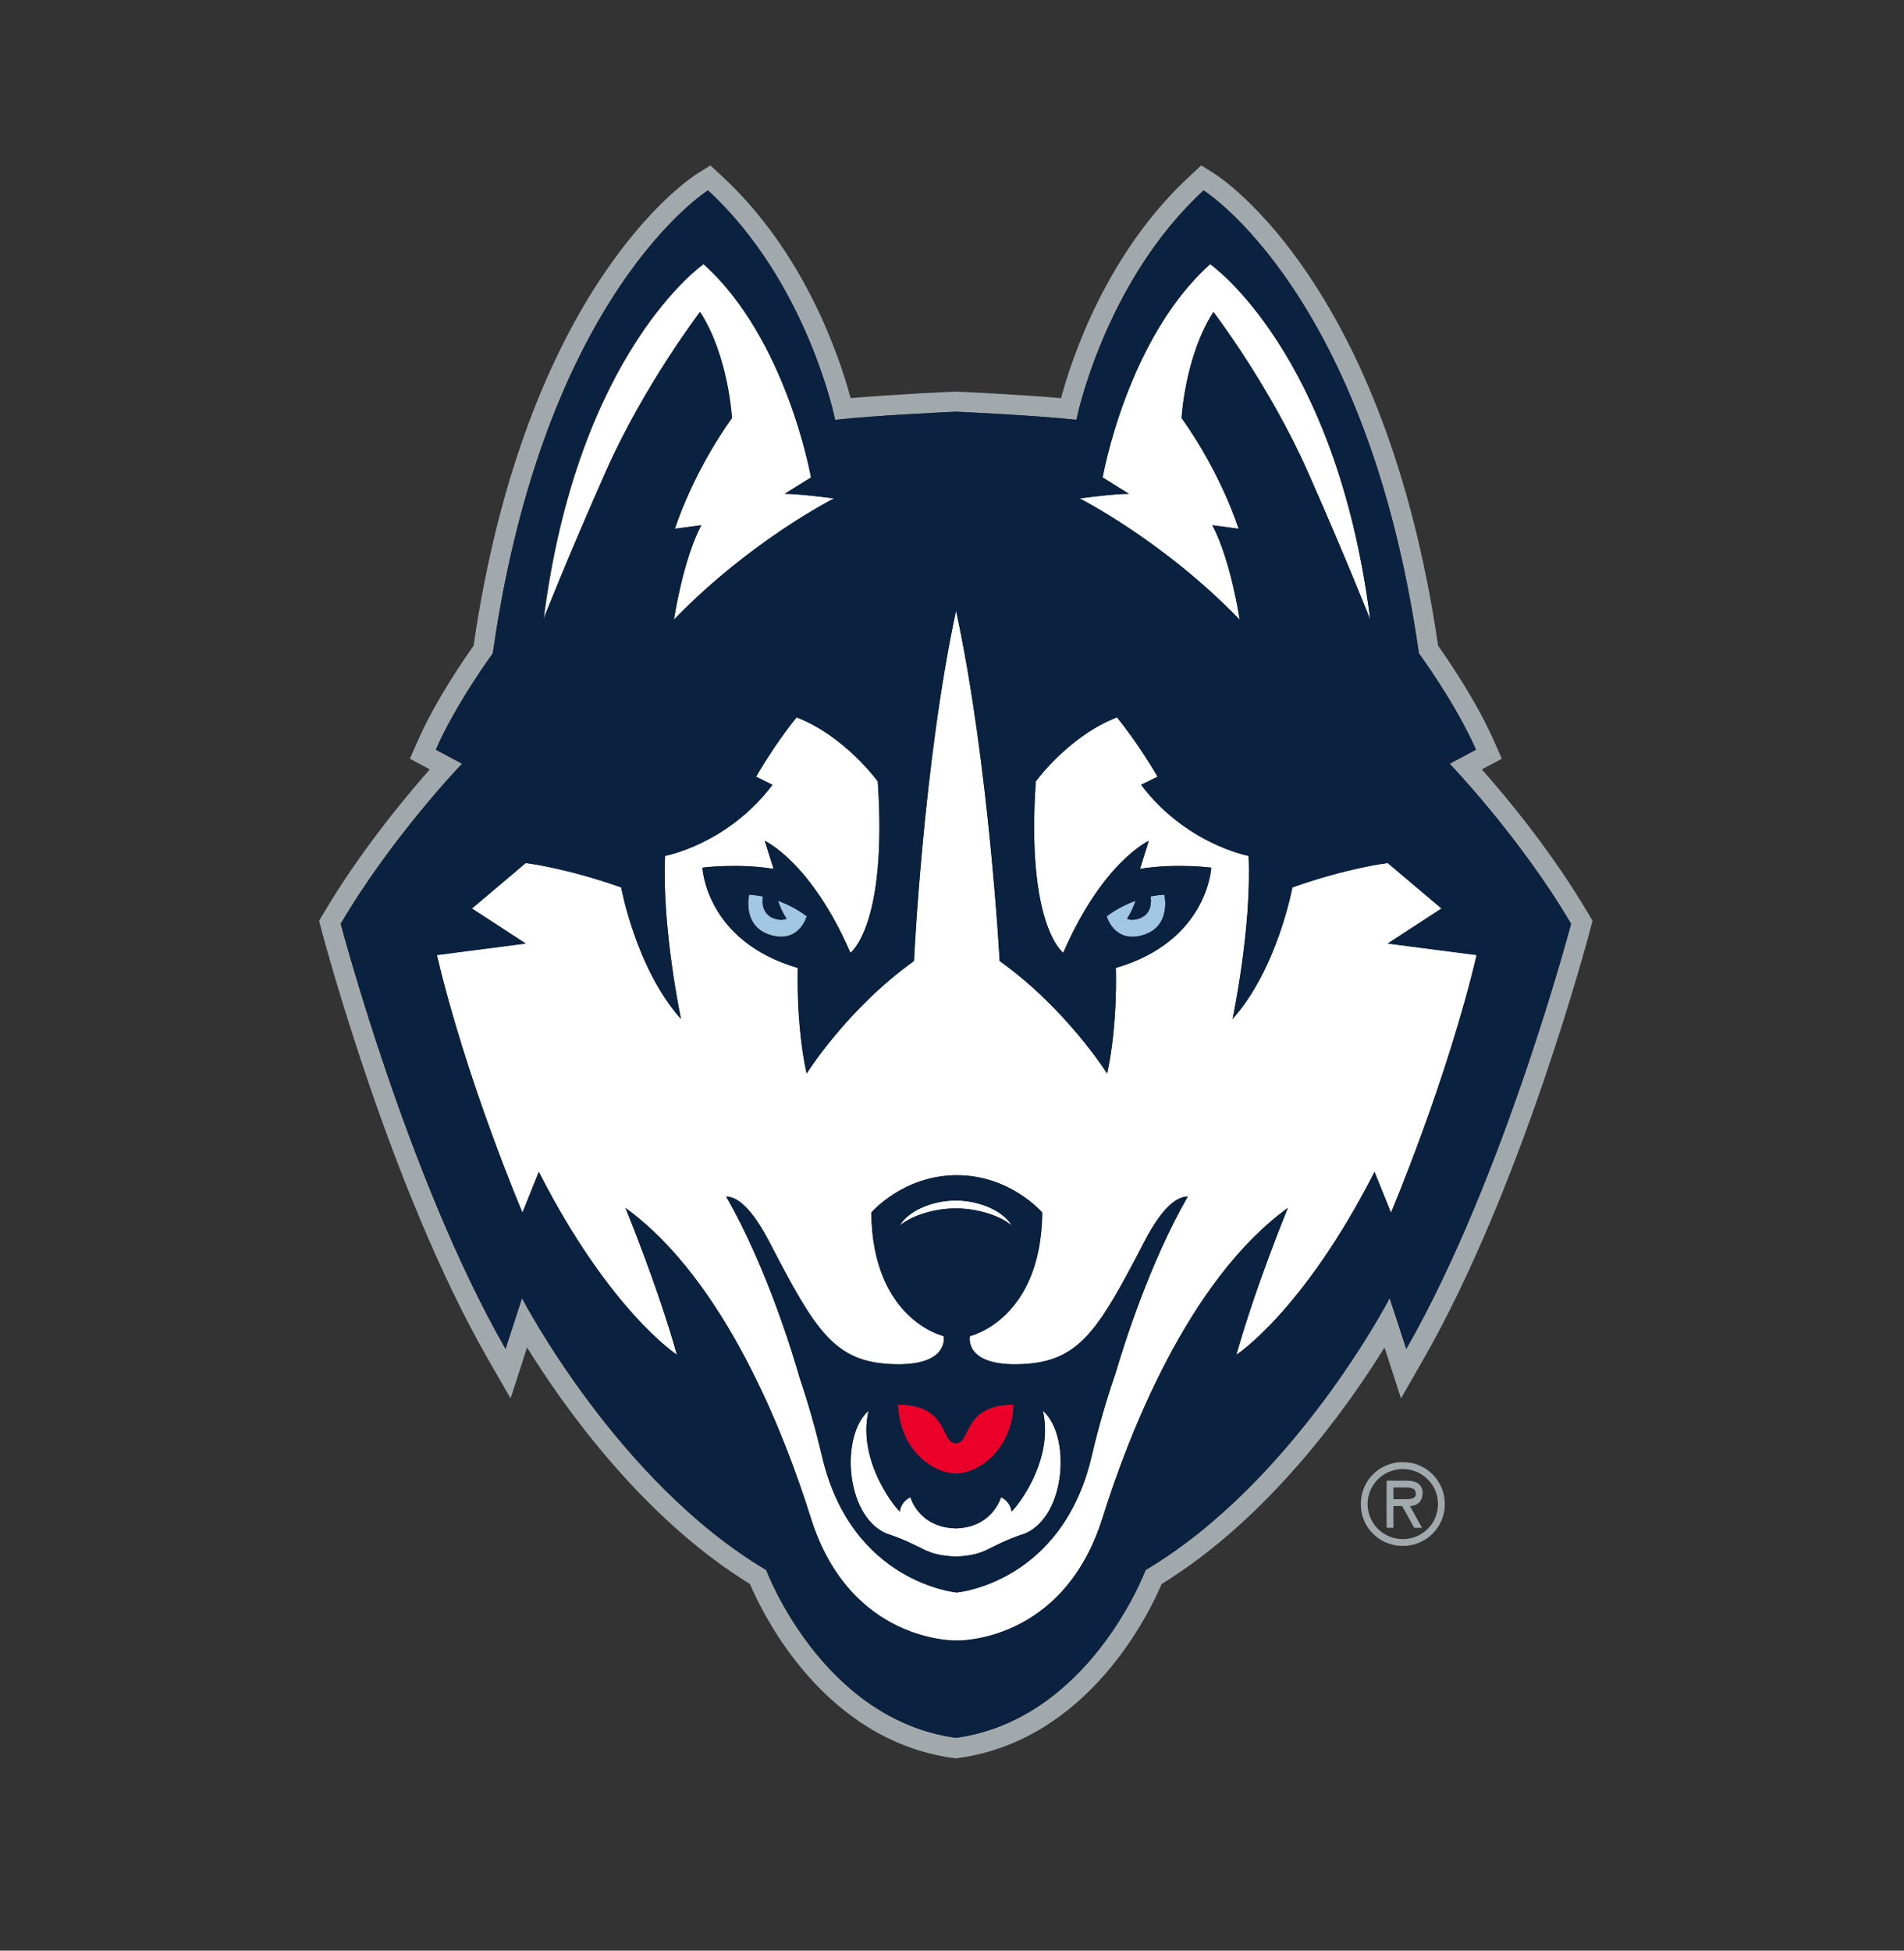 <svg viewBox="88.8 30.6 173.4 177.6" version="1.1" xmlns="http://www.w3.org/2000/svg" id="Layer_1" style="max-height: 500px" width="173.4" height="177.6">
  
  <rect x="88.8" y="30.6" width="173.4" height="177.6" fill="#333333" stroke="none"/>
  
  <defs>
    <style>
      .st0 {
        fill: #ea0029;
      }

      .st1 {
        fill: #a2c7e2;
      }

      .st2 {
        fill: #fff;
      }

      .st3 {
        fill: #a2a9ad;
      }

      .st4 {
        fill: #0a2240;
      }
    </style>
  </defs>
  <g>
    <path d="M152.57,59c2.6,4.03,2.9,9.66,2.9,9.66-3.7,5.2-5.19,10.08-5.19,10.08l2.4-.32c-1.69,3.19-2.49,8.6-2.49,8.6,6.99-7.22,14.58-11.04,14.58-11.04,0,0-3.09-.42-4.49-.42l2.4-1.49s-2.21-12.62-9.79-19.42c0,0-11.48,7.95-14.57,32.37,0,0,2.21-5.64,5.7-13.49,3.48-7.85,8.58-14.53,8.58-14.53Z" class="st2"/>
    <path d="M201.7,87.02s-.8-5.41-2.49-8.6l2.39.32s-1.5-4.88-5.19-10.08c0,0,.3-5.63,2.9-9.66,0,0,5.1,6.68,8.58,14.53,3.48,7.85,5.7,13.49,5.7,13.49-3.09-24.41-14.58-32.37-14.58-32.37-7.59,6.79-9.79,19.42-9.79,19.42l2.39,1.49c-1.4,0-4.49.42-4.49.42,0,0,7.59,3.82,14.58,11.04Z" class="st2"/>
    <path d="M180.94,142.18c-.78-1.35-2.98-2.28-5.1-2.28s-4.33.94-5.1,2.28c1.15-.95,3.23-1.56,5.1-1.56s3.95.6,5.1,1.56Z" class="st2"/>
    <path d="M180.92,168.21c-.13-.95-.95-1.28-.95-1.29,0-.06-.7,2.74-4.13,2.84-3.44-.09-4.13-2.9-4.13-2.84,0,0-.83.33-.96,1.29-.03.12-3.96-4.36-2.85-9.16-2.56,2.24-2.14,9.48,1.56,11.15,3.79,1.27,3.33,1.96,6.38,2.13,3.05-.17,2.58-.86,6.37-2.13,3.69-1.67,4.12-8.91,1.56-11.15,1.11,4.8-2.82,9.29-2.86,9.16Z" class="st2"/>
    <path d="M215.18,116.5l4.9-3.19-4.9-4.14s-3.6.42-8.68,2.22c0,0-1.36,7.41-5.45,11.98,0,0,1.76-8.26,1.46-14.85,0,0-5.69-1.05-9.79-6.47l1.5-.74s-1.7-2.97-3.7-5.4c-4.39,1.69-7.39,5.83-7.39,5.83-.9,13.15,2.5,15.6,2.5,15.6,3.6-8.28,7.79-10.19,7.79-10.19l-.8,2.55c3.29-.53,6.49-.11,6.49-.11,0,0-.3,6.69-8.69,9.13,0,0,.2,5.05-.79,9.62,0,0-3.7-5.9-9.79-10.25,0,0-.97-18-3.97-31.9-2.99,13.9-3.83,31.9-3.83,31.9-6.09,4.35-9.78,10.25-9.78,10.25-1-4.56-.8-9.62-.8-9.62-8.39-2.44-8.69-9.13-8.69-9.13,0,0,3.19-.42,6.48.11l-.8-2.55s4.2,1.9,7.8,10.19c0,0,3.39-2.44,2.49-15.6,0,0-3-4.14-7.39-5.83-2,2.43-3.69,5.4-3.69,5.4l1.49.74c-4.09,5.42-9.78,6.47-9.78,6.47-.3,6.58,1.45,14.85,1.45,14.85-4.1-4.56-5.45-11.98-5.45-11.98-5.09-1.8-8.69-2.22-8.69-2.22l-4.9,4.14,4.9,3.19-8.09,1.05c2.69,11.46,7.79,23.45,7.79,23.45l1.49-3.71c6.5,12.72,12.58,16.65,12.58,16.65-1.79-6.36-4.69-13.37-4.69-13.37,9.09,6.58,14.54,20.74,16.88,28.22,3.6,11.46,13.29,11.17,13.29,11.17,0,0,9.68.29,13.28-11.17,2.34-7.48,7.79-21.65,16.88-28.22,0,0-2.9,7.01-4.69,13.37,0,0,6.09-3.93,12.58-16.65l1.5,3.71s5.09-12,7.8-23.45l-8.1-1.05ZM190.4,155.61c-.82,2.39-1.57,4.95-2.18,7.57-2.7,11.57-12.28,12.41-12.28,12.41,0,0-9.59-.84-12.28-12.41-.58-2.45-1.26-4.84-2.02-7.09-.54-1.89-2.96-10.04-6.71-16.55,1,.02,2.3,1,3.93,4.12,4.19,8.07,5.89,10.93,11.18,11.14,5.29.22,4.7-2.55,4.7-2.55,0,0-6.49-1.48-6.59-11.25,0,0,2.89-3.4,7.79-3.4s7.78,3.4,7.78,3.4c-.1,9.77-6.59,11.25-6.59,11.25,0,0-.6,2.77,4.69,2.55,5.3-.21,6.99-3.08,11.19-11.14,1.63-3.15,2.96-4.12,3.96-4.12-3.48,6.07-5.83,13.55-6.57,16.07Z" class="st2"/>
  </g>
  <g>
    <path d="M160.43,114.25c-.26.1-.6.14-1.02,0-1.37-.41-1.16-1.8-1.12-2.04-.76-.16-1.26-.16-1.26-.16,0,0-.68,2.88,1.94,3.67,2.63.79,3.31-1.71,3.31-1.71-.91-.68-1.83-1.12-2.62-1.41.16.51.42,1.1.78,1.64Z" class="st1"/>
    <path d="M194.84,112.06s-.49,0-1.26.16c.05.24.25,1.63-1.12,2.04-.43.13-.76.1-1.02,0,.35-.54.6-1.13.78-1.64-.81.29-1.72.73-2.63,1.41,0,0,.67,2.5,3.31,1.71,2.62-.79,1.94-3.67,1.94-3.67Z" class="st1"/>
  </g>
  <g>
    <path d="M233.45,113.78c-3.33-5.65-7.46-10.61-9.7-13.13l1.82-.97-.68-1.55c-1.63-3.71-4.27-7.54-5.12-8.74-4.81-32.92-19.75-42.59-20.39-42.99l-1.18-.74-1.02.95c-7.55,6.96-10.73,16.47-11.75,20.24-3.89-.34-9.24-.58-9.5-.59h-.07s-.09,0-.09,0c-.26,0-5.61.25-9.5.59-1.02-3.77-4.19-13.28-11.75-20.24l-1.02-.95-1.19.74c-.63.4-15.58,10.07-20.38,42.99-.85,1.2-3.5,5.03-5.12,8.74l-.68,1.55,1.81.97c-2.23,2.53-6.36,7.49-9.69,13.13l-.39.65.19.74c.26.95,6.25,23.57,15.19,39.17l2.06,3.58,1.5-4.64c3.34,5.39,10.49,15.5,20.3,21.54,1.2,2.82,6.74,14.2,18.49,15.84l.26.04.25-.04c11.75-1.64,17.29-13.02,18.49-15.84,9.81-6.04,16.96-16.14,20.3-21.54l1.5,4.64,2.05-3.58c8.94-15.6,14.95-38.22,15.2-39.17l.19-.74-.38-.65ZM216.87,153.42l-1.51-4.62s-8.65,16.7-22.23,24.75c0,0-5.06,13.59-17.27,15.28-12.22-1.69-17.28-15.28-17.28-15.28-13.59-8.06-22.24-24.75-22.24-24.75l-1.5,4.62c-8.92-15.56-15.01-38.71-15.01-38.71,4.67-7.93,11.05-14.57,11.05-14.57l-2.39-1.28c1.86-4.24,5.19-8.77,5.19-8.77,4.66-32.83,19.6-42.15,19.6-42.15,9.09,8.39,11.58,20.89,11.58,20.89,3.8-.42,10.99-.74,10.99-.74,0,0,7.18.32,10.98.74,0,0,2.49-12.5,11.58-20.89,0,0,14.95,9.32,19.61,42.15,0,0,3.33,4.52,5.2,8.77l-2.4,1.28s6.39,6.64,11.06,14.57c0,0-6.09,23.16-15.01,38.71Z" class="st3"/>
    <path d="M216.55,163.72c-2.13,0-3.82,1.69-3.82,3.82s1.69,3.81,3.82,3.81,3.83-1.69,3.83-3.81-1.69-3.82-3.83-3.82ZM216.55,170.73c-1.74,0-3.2-1.4-3.2-3.19s1.46-3.19,3.2-3.19,3.21,1.39,3.21,3.19-1.46,3.19-3.21,3.19Z" class="st3"/>
    <path d="M218.36,166.55c0-.9-.7-1.14-1.48-1.14h-1.8v4.29h.62v-1.98h.8l1.09,1.98h.71l-1.09-1.98c.57-.02,1.14-.33,1.14-1.17ZM216.36,167.1h-.66v-1.07h1.07c.51,0,.97.04.97.58,0,.58-.8.48-1.38.48Z" class="st3"/>
  </g>
  <path d="M175.85,164.76c2.43-.08,5.15-2.52,5.25-6.28-4.66,0-3.84,3.51-5.25,3.51s-.57-3.51-5.26-3.51c.08,3.76,2.81,6.2,5.26,6.28Z" class="st0"/>
  <g>
    <path d="M193.01,143.66c-4.19,8.07-5.89,10.93-11.19,11.14-5.29.22-4.69-2.55-4.69-2.55,0,0,6.49-1.48,6.59-11.25,0,0-2.9-3.4-7.78-3.4s-7.79,3.4-7.79,3.4c.1,9.77,6.59,11.25,6.59,11.25,0,0,.59,2.77-4.7,2.55-5.29-.21-6.99-3.08-11.18-11.14-1.63-3.13-2.93-4.11-3.93-4.12,3.75,6.52,6.17,14.67,6.71,16.55.76,2.25,1.45,4.64,2.02,7.09,2.69,11.57,12.28,12.41,12.28,12.41,0,0,9.58-.84,12.28-12.41.61-2.62,1.36-5.19,2.18-7.57.74-2.52,3.09-10,6.57-16.07-1,0-2.33.97-3.96,4.12ZM170.75,142.18c.77-1.35,2.99-2.28,5.1-2.28s4.32.94,5.1,2.28c-1.14-.95-3.22-1.56-5.1-1.56s-3.95.6-5.1,1.56ZM175.85,162c1.4,0,.59-3.51,5.25-3.51-.09,3.76-2.81,6.2-5.25,6.28-2.45-.08-5.17-2.52-5.26-6.28,4.68,0,3.84,3.51,5.26,3.51ZM182.21,170.19c-3.79,1.27-3.32,1.96-6.37,2.13-3.05-.17-2.59-.86-6.38-2.13-3.69-1.67-4.12-8.91-1.56-11.15-1.11,4.8,2.82,9.29,2.85,9.16.13-.95.96-1.28.96-1.29,0-.06.69,2.74,4.13,2.84,3.43-.09,4.12-2.9,4.13-2.84,0,0,.82.33.95,1.29.04.12,3.96-4.36,2.86-9.16,2.56,2.24,2.13,9.48-1.56,11.15Z" class="st4"/>
    <path d="M220.82,100.13l2.4-1.28c-1.86-4.24-5.2-8.77-5.2-8.77-4.66-32.83-19.61-42.15-19.61-42.15-9.08,8.39-11.58,20.89-11.58,20.89-3.8-.42-10.98-.74-10.98-.74,0,0-7.19.32-10.99.74,0,0-2.5-12.5-11.58-20.89,0,0-14.94,9.32-19.6,42.15,0,0-3.33,4.52-5.19,8.77l2.39,1.28s-6.39,6.64-11.05,14.57c0,0,6.09,23.16,15.01,38.71l1.5-4.62s8.66,16.7,22.24,24.75c0,0,5.06,13.59,17.28,15.28,12.21-1.69,17.27-15.28,17.27-15.28,13.58-8.06,22.23-24.75,22.23-24.75l1.51,4.62c8.92-15.56,15.01-38.71,15.01-38.71-4.67-7.93-11.06-14.57-11.06-14.57ZM189.22,74.07s2.2-12.62,9.79-19.42c0,0,11.49,7.95,14.58,32.37,0,0-2.22-5.64-5.7-13.49-3.48-7.85-8.58-14.53-8.58-14.53-2.6,4.03-2.9,9.66-2.9,9.66,3.7,5.2,5.19,10.08,5.19,10.08l-2.39-.32c1.69,3.19,2.49,8.6,2.49,8.6-6.98-7.22-14.58-11.04-14.58-11.04,0,0,3.09-.42,4.49-.42l-2.39-1.49ZM152.86,54.65c7.58,6.79,9.79,19.42,9.79,19.42l-2.4,1.49c1.4,0,4.49.42,4.49.42,0,0-7.59,3.82-14.58,11.04,0,0,.8-5.41,2.49-8.6l-2.4.32s1.5-4.88,5.19-10.08c0,0-.3-5.63-2.9-9.66,0,0-5.1,6.68-8.58,14.53-3.48,7.85-5.7,13.49-5.7,13.49,3.09-24.41,14.57-32.37,14.57-32.37ZM215.48,141.01l-1.5-3.71c-6.49,12.72-12.58,16.65-12.58,16.65,1.79-6.36,4.69-13.37,4.69-13.37-9.09,6.58-14.53,20.74-16.88,28.22-3.6,11.46-13.28,11.17-13.28,11.17,0,0-9.69.29-13.29-11.17-2.34-7.48-7.79-21.65-16.88-28.22,0,0,2.9,7.01,4.69,13.37,0,0-6.09-3.93-12.58-16.65l-1.49,3.71s-5.1-12-7.79-23.45l8.09-1.05-4.9-3.19,4.9-4.14s3.6.42,8.69,2.22c0,0,1.36,7.41,5.45,11.98,0,0-1.76-8.26-1.45-14.85,0,0,5.69-1.05,9.78-6.47l-1.49-.74s1.69-2.97,3.69-5.4c4.39,1.69,7.39,5.83,7.39,5.83.89,13.15-2.49,15.6-2.49,15.6-3.6-8.28-7.8-10.19-7.8-10.19l.8,2.55c-3.29-.53-6.48-.11-6.48-.11,0,0,.3,6.69,8.69,9.13,0,0-.2,5.05.8,9.62,0,0,3.69-5.9,9.78-10.25,0,0,.84-18,3.83-31.9,3,13.9,3.97,31.9,3.97,31.9,6.09,4.35,9.79,10.25,9.79,10.25.99-4.56.79-9.62.79-9.62,8.39-2.44,8.69-9.13,8.69-9.13,0,0-3.19-.42-6.49.11l.8-2.55s-4.2,1.9-7.79,10.19c0,0-3.39-2.44-2.5-15.6,0,0,3-4.14,7.39-5.83,2,2.43,3.7,5.4,3.7,5.4l-1.5.74c4.1,5.42,9.79,6.47,9.79,6.47.3,6.58-1.46,14.85-1.46,14.85,4.09-4.56,5.45-11.98,5.45-11.98,5.09-1.8,8.68-2.22,8.68-2.22l4.9,4.14-4.9,3.19,8.1,1.05c-2.7,11.46-7.8,23.45-7.8,23.45ZM159.41,114.26c.42.13.76.1,1.02,0-.36-.54-.61-1.13-.78-1.64.8.29,1.72.73,2.62,1.41,0,0-.68,2.5-3.31,1.71-2.63-.79-1.94-3.67-1.94-3.67,0,0,.49,0,1.26.16-.04.24-.24,1.63,1.12,2.04ZM192.46,114.26c1.37-.41,1.16-1.8,1.12-2.04.77-.16,1.26-.16,1.26-.16,0,0,.69,2.88-1.94,3.67-2.64.79-3.31-1.71-3.31-1.71.91-.68,1.82-1.12,2.63-1.41-.18.51-.42,1.1-.78,1.64.26.1.59.14,1.02,0Z" class="st4"/>
  </g>
</svg>